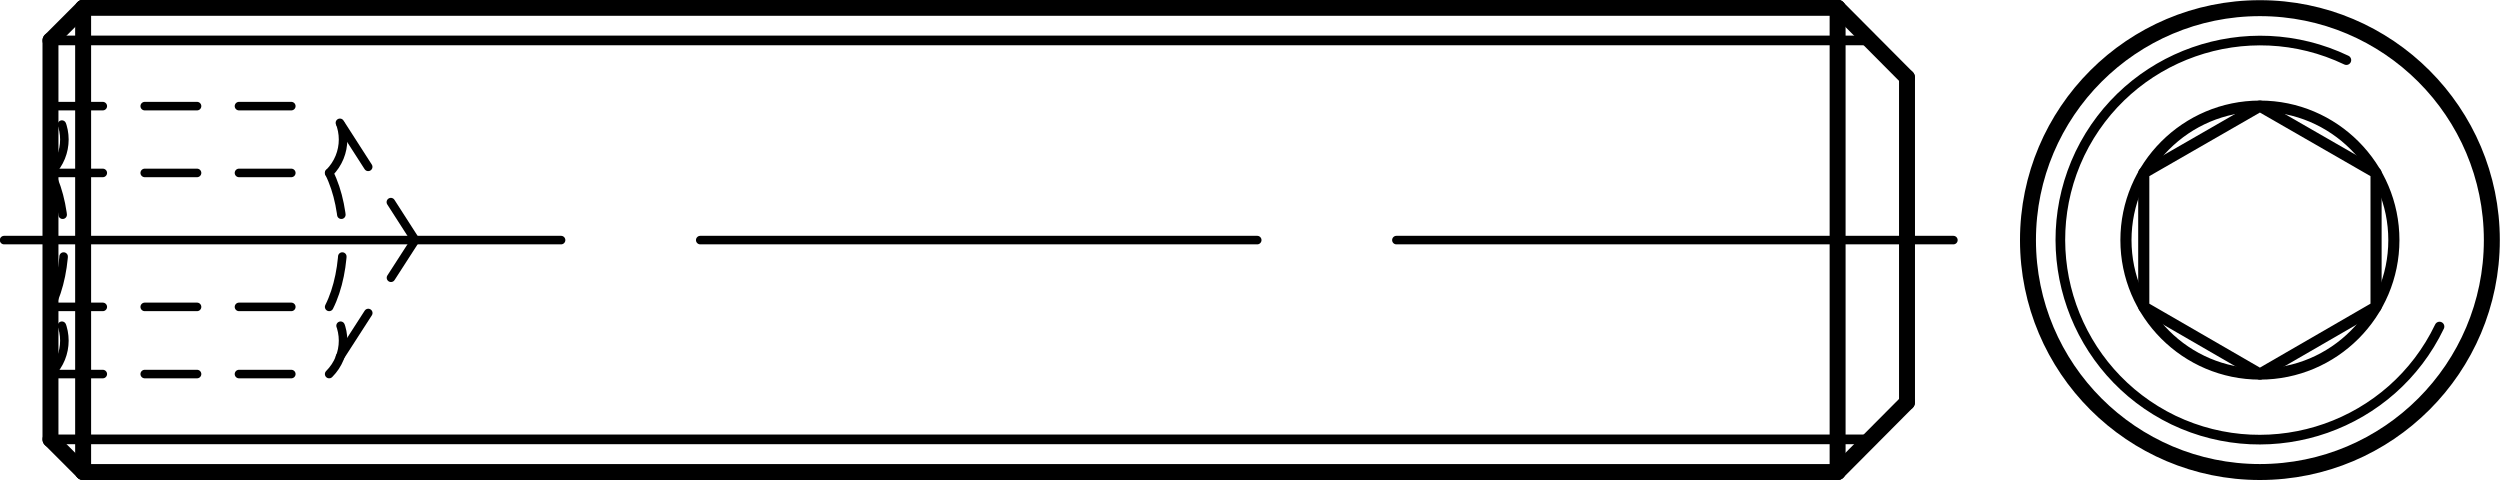 <?xml version="1.0" encoding="utf-8"?>
<!-- Generator: Adobe Illustrator 27.0.1, SVG Export Plug-In . SVG Version: 6.00 Build 0)  -->
<svg version="1.1" id="Ebene_1" xmlns="http://www.w3.org/2000/svg" xmlns:xlink="http://www.w3.org/1999/xlink" x="0px" y="0px"
	 viewBox="0 0 67.37 12.93" style="enable-background:new 0 0 67.37 12.93;" xml:space="preserve">
<g id="Konturlinie">
	<g id="LINE">
		
			<line style="fill:none;stroke:#000000;stroke-width:0.43;stroke-linecap:round;stroke-linejoin:round;" x1="49.52" y1="0.21" x2="2.24" y2="0.21"/>
	</g>
	<g id="LINE-2">
		
			<line style="fill:none;stroke:#000000;stroke-width:0.43;stroke-linecap:round;stroke-linejoin:round;" x1="1.36" y1="1.09" x2="2.24" y2="0.21"/>
	</g>
	<g id="LINE-3">
		
			<line style="fill:none;stroke:#000000;stroke-width:0.43;stroke-linecap:round;stroke-linejoin:round;" x1="1.36" y1="1.09" x2="1.36" y2="11.84"/>
	</g>
	<g id="LINE-4">
		
			<line style="fill:none;stroke:#000000;stroke-width:0.43;stroke-linecap:round;stroke-linejoin:round;" x1="2.24" y1="12.72" x2="49.52" y2="12.72"/>
	</g>
	<g id="LINE-5">
		
			<line style="fill:none;stroke:#000000;stroke-width:0.43;stroke-linecap:round;stroke-linejoin:round;" x1="1.36" y1="11.84" x2="2.24" y2="12.72"/>
	</g>
	<g id="LINE-6">
		
			<line style="fill:none;stroke:#000000;stroke-width:0.43;stroke-linecap:round;stroke-linejoin:round;" x1="49.52" y1="0.21" x2="49.52" y2="12.72"/>
	</g>
	<g id="LINE-7">
		
			<line style="fill:none;stroke:#000000;stroke-width:0.43;stroke-linecap:round;stroke-linejoin:round;" x1="2.24" y1="6.47" x2="2.24" y2="0.21"/>
	</g>
	<g id="LINE-8">
		
			<line style="fill:none;stroke:#000000;stroke-width:0.43;stroke-linecap:round;stroke-linejoin:round;" x1="2.24" y1="6.47" x2="2.24" y2="12.72"/>
	</g>
	<g id="CIRCLE">
		<path style="fill:none;stroke:#000000;stroke-width:0.43;stroke-linecap:round;stroke-linejoin:round;" d="M67.15,6.47
			c0-3.45-2.8-6.25-6.25-6.25s-6.25,2.8-6.25,6.25s2.8,6.25,6.25,6.25C64.35,12.72,67.15,9.92,67.15,6.47
			C67.15,6.47,67.15,6.47,67.15,6.47z"/>
	</g>
	<g id="LWPOLYLINE">
		<polyline style="fill:none;stroke:#000000;stroke-width:0.3;stroke-linecap:round;stroke-linejoin:round;" points="57.77,8.27 
			60.9,10.08 64.03,8.27 64.03,4.66 60.9,2.86 57.77,4.66 57.77,8.27 		"/>
	</g>
	<g id="CIRCLE-2">
		<path style="fill:none;stroke:#000000;stroke-width:0.3;stroke-linecap:round;stroke-linejoin:round;" d="M64.51,6.47
			c0-1.99-1.62-3.61-3.61-3.61s-3.61,1.62-3.61,3.61s1.62,3.61,3.61,3.61S64.51,8.46,64.51,6.47C64.51,6.47,64.51,6.47,64.51,6.47z"
			/>
	</g>
	<g id="LINE-9">
		
			<line style="fill:none;stroke:#000000;stroke-width:0.43;stroke-linecap:round;stroke-linejoin:round;" x1="51.39" y1="6.47" x2="51.39" y2="2.09"/>
	</g>
	<g id="LINE-10">
		
			<line style="fill:none;stroke:#000000;stroke-width:0.43;stroke-linecap:round;stroke-linejoin:round;" x1="51.39" y1="2.09" x2="49.52" y2="0.21"/>
	</g>
	<g id="LINE-11">
		
			<line style="fill:none;stroke:#000000;stroke-width:0.43;stroke-linecap:round;stroke-linejoin:round;" x1="51.39" y1="6.47" x2="51.39" y2="10.84"/>
	</g>
	<g id="LINE-12">
		
			<line style="fill:none;stroke:#000000;stroke-width:0.43;stroke-linecap:round;stroke-linejoin:round;" x1="51.39" y1="10.84" x2="49.52" y2="12.72"/>
	</g>
</g>
<g id="Gewindelinie">
	<g id="LINE-13">
		
			<line style="fill:none;stroke:#000000;stroke-width:0.26;stroke-linecap:round;stroke-linejoin:round;" x1="1.36" y1="1.09" x2="50.39" y2="1.09"/>
	</g>
	<g id="LINE-14">
		
			<line style="fill:none;stroke:#000000;stroke-width:0.26;stroke-linecap:round;stroke-linejoin:round;" x1="1.36" y1="11.84" x2="50.39" y2="11.84"/>
	</g>
	<g id="ARC">
		<path style="fill:none;stroke:#000000;stroke-width:0.26;stroke-linecap:round;stroke-linejoin:round;" d="M63.23,1.62
			c-2.68-1.28-5.89-0.15-7.18,2.52c-1.28,2.68-0.15,5.89,2.52,7.18c2.68,1.28,5.89,0.15,7.17-2.52l0,0"/>
	</g>
</g>
<g id="Mittellinie">
	<g id="LINE-15">
		
			<line style="fill:none;stroke:#000000;stroke-width:0.23;stroke-linecap:round;stroke-linejoin:round;stroke-dasharray:0,0,0,0,15.01,3.75;" x1="52.64" y1="6.47" x2="0.11" y2="6.47"/>
	</g>
</g>
<g id="Verdeckte_Linie">
	<g id="LINE-16">
		
			<line style="fill:none;stroke:#000000;stroke-width:0.23;stroke-linecap:round;stroke-linejoin:round;stroke-dasharray:0,0,1.41,1.13;" x1="1.36" y1="2.86" x2="8.87" y2="2.86"/>
	</g>
	<g id="LINE-17">
		
			<line style="fill:none;stroke:#000000;stroke-width:0.23;stroke-linecap:round;stroke-linejoin:round;stroke-dasharray:0,0,1.41,1.13;" x1="1.36" y1="4.66" x2="8.87" y2="4.66"/>
	</g>
	<g id="LINE-18">
		
			<line style="fill:none;stroke:#000000;stroke-width:0.23;stroke-linecap:round;stroke-linejoin:round;stroke-dasharray:0,0,1.41,1.13;" x1="1.36" y1="8.27" x2="8.87" y2="8.27"/>
	</g>
	<g id="LINE-19">
		
			<line style="fill:none;stroke:#000000;stroke-width:0.23;stroke-linecap:round;stroke-linejoin:round;stroke-dasharray:0,0,1.41,1.13;" x1="1.36" y1="10.08" x2="8.87" y2="10.08"/>
	</g>
	<g id="ARC-2">
		
			<path style="fill:none;stroke:#000000;stroke-width:0.23;stroke-linecap:round;stroke-linejoin:round;stroke-dasharray:0,0,1.41,1.13;" d="
			M1.36,4.66c0.5-0.5,0.5-1.3,0-1.8l0,0"/>
	</g>
	<g id="ARC-3">
		
			<path style="fill:none;stroke:#000000;stroke-width:0.23;stroke-linecap:round;stroke-linejoin:round;stroke-dasharray:0,0,1.41,1.13;" d="
			M1.36,8.27c0.5-0.99,0.5-2.62,0-3.61"/>
	</g>
	<g id="ARC-4">
		
			<path style="fill:none;stroke:#000000;stroke-width:0.23;stroke-linecap:round;stroke-linejoin:round;stroke-dasharray:0,0,1.41,1.13;" d="
			M1.36,10.08c0.5-0.5,0.5-1.3,0-1.8l0,0"/>
	</g>
	<g id="ARC-5">
		
			<path style="fill:none;stroke:#000000;stroke-width:0.23;stroke-linecap:round;stroke-linejoin:round;stroke-dasharray:0,0,1.41,1.13;" d="
			M8.87,4.66c0.5-0.5,0.5-1.3,0-1.8l0,0"/>
	</g>
	<g id="ARC-6">
		
			<path style="fill:none;stroke:#000000;stroke-width:0.23;stroke-linecap:round;stroke-linejoin:round;stroke-dasharray:0,0,1.41,1.13;" d="
			M8.87,8.27c0.5-0.99,0.5-2.62,0-3.61"/>
	</g>
	<g id="ARC-7">
		
			<path style="fill:none;stroke:#000000;stroke-width:0.23;stroke-linecap:round;stroke-linejoin:round;stroke-dasharray:0,0,1.41,1.13;" d="
			M8.87,10.08c0.5-0.5,0.5-1.3,0-1.8l0,0"/>
	</g>
	<g id="LINE-20">
		
			<line style="fill:none;stroke:#000000;stroke-width:0.23;stroke-linecap:round;stroke-linejoin:round;stroke-dasharray:0,0,1.41,1.13;" x1="9.16" y1="3.31" x2="11.19" y2="6.47"/>
	</g>
	<g id="LINE-21">
		
			<line style="fill:none;stroke:#000000;stroke-width:0.23;stroke-linecap:round;stroke-linejoin:round;stroke-dasharray:0,0,1.41,1.13;" x1="9.16" y1="9.62" x2="11.19" y2="6.47"/>
	</g>
</g>
</svg>
